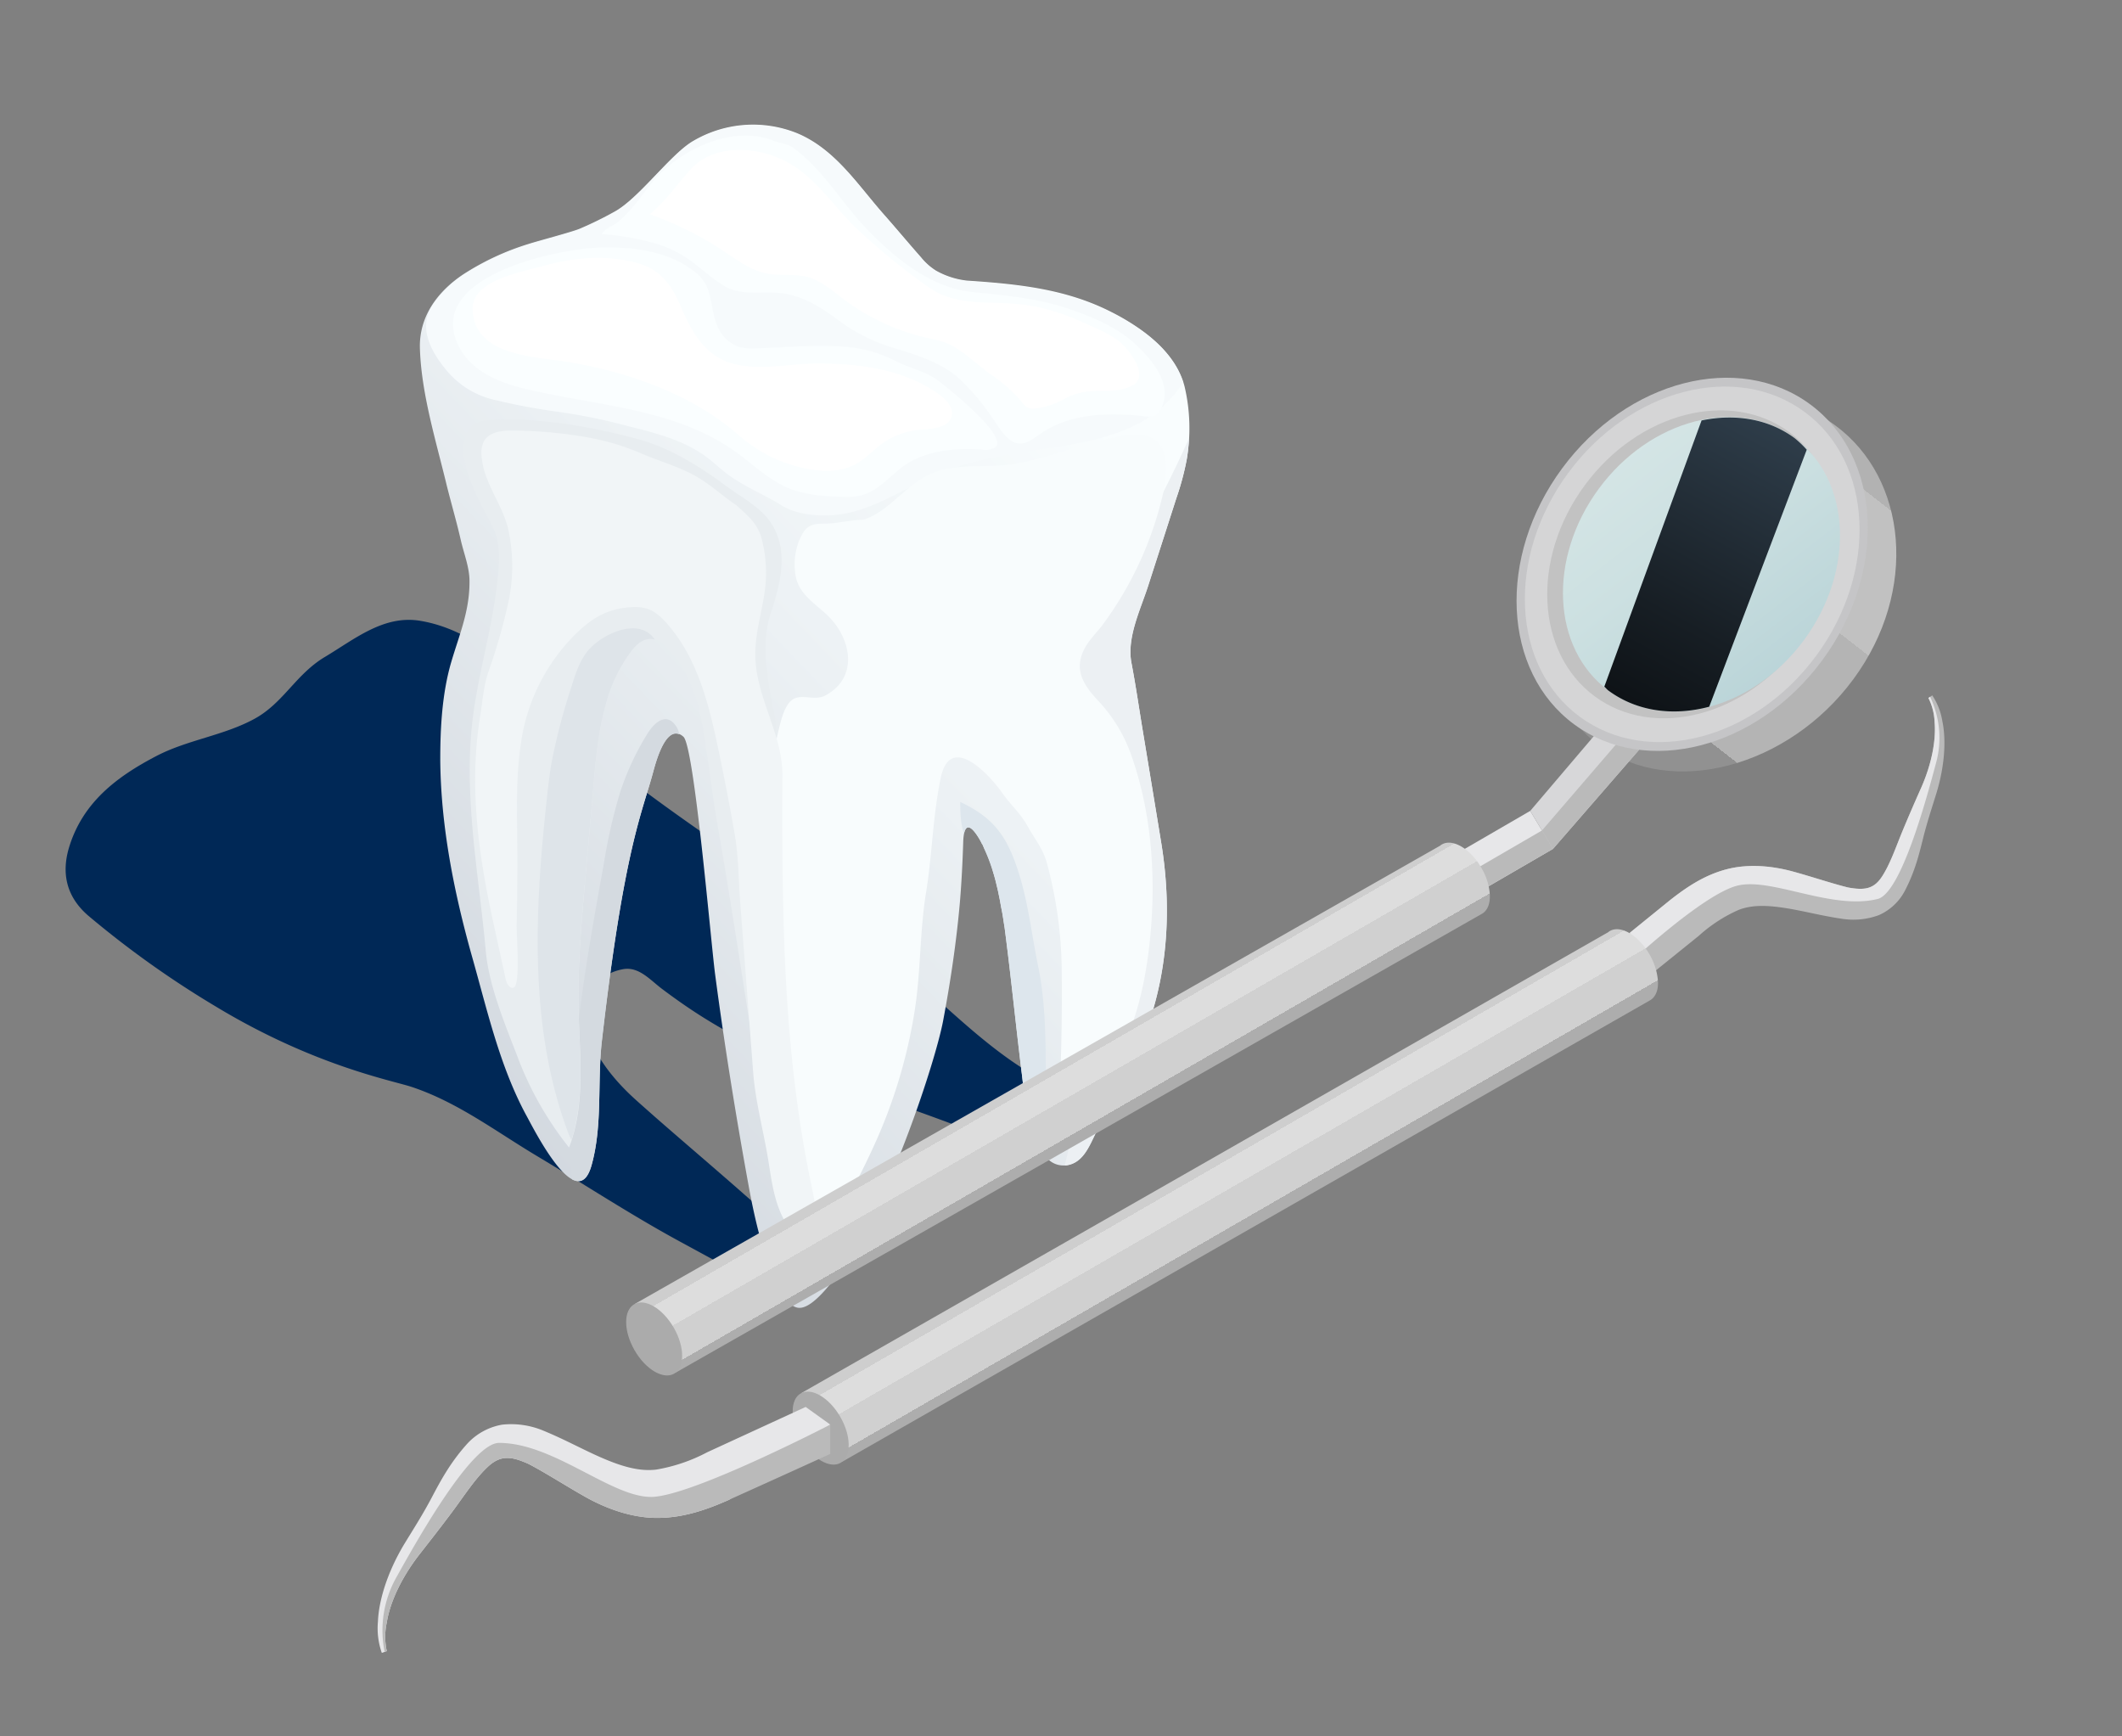 <svg xmlns="http://www.w3.org/2000/svg" xmlns:xlink="http://www.w3.org/1999/xlink" viewBox="0 0 550 450"><rect x="0" y="0" width="550" height="450" fill="#808080" stroke="none"/><defs><style>.cls-1{isolation:isolate;}.cls-2{fill:#002856;}.cls-3{fill:url(#_ÂÁ_Ï_ÌÌ_È_ËÂÌÚ_94);}.cls-4{fill:#f6fafc;}.cls-5{fill:#fafeff;}.cls-6{fill:#fff;}.cls-7{fill:#ecf0f3;}.cls-8{fill:#d4dae0;}.cls-9{fill:#dde6ed;}.cls-10{fill:#f8fcfd;}.cls-11{fill:#e8edf0;}.cls-12{fill:#dee4e9;}.cls-13{fill:#f1f5f7;}.cls-14{fill:#bababa;}.cls-15{fill:#e7e7e9;}.cls-16{fill:url(#_ÂÁ_Ï_ÌÌ_È_ËÂÌÚ_36);}.cls-17{fill:#ababab;}.cls-18{fill:url(#_ÂÁ_Ï_ÌÌ_È_ËÂÌÚ_221);}.cls-19{fill:#d7d7d9;}.cls-20{fill:url(#_ÂÁ_Ï_ÌÌ_È_ËÂÌÚ_36-2);}.cls-21{fill:#c5c5c7;}.cls-22{fill:#d5d5d6;}.cls-23{fill:#c2c2c2;}.cls-24{fill:url(#_ÂÁ_Ï_ÌÌ_È_ËÂÌÚ_299);}.cls-25{mix-blend-mode:screen;fill:url(#_ÂÁ_Ï_ÌÌ_È_ËÂÌÚ_268);}</style><linearGradient id="_ÂÁ_Ï_ÌÌ_È_ËÂÌÚ_94" x1="104.16" y1="277.29" x2="325.55" y2="65.13" gradientUnits="userSpaceOnUse"><stop offset="0" stop-color="#d1d7de"/><stop offset="0.49" stop-color="#ecf1f4"/><stop offset="0.81" stop-color="#f9fdfe"/></linearGradient><linearGradient id="_ÂÁ_Ï_ÌÌ_È_ËÂÌÚ_36" x1="324.21" y1="318.97" x2="313.29" y2="300.06" gradientUnits="userSpaceOnUse"><stop offset="0.16" stop-color="#adadad"/><stop offset="0.16" stop-color="#d0d0d0"/><stop offset="0.56" stop-color="#d0d0d0"/><stop offset="0.56" stop-color="#ddd"/><stop offset="0.87" stop-color="#ddd"/><stop offset="0.87" stop-color="#cecece"/></linearGradient><linearGradient id="_ÂÁ_Ï_ÌÌ_È_ËÂÌÚ_221" x1="404.27" y1="215.03" x2="482.69" y2="142.05" gradientTransform="translate(-18.71 43.57) rotate(-9.14)" gradientUnits="userSpaceOnUse"><stop offset="0.16" stop-color="#919191"/><stop offset="0.16" stop-color="#b4b4b4"/><stop offset="0.56" stop-color="#b4b4b4"/><stop offset="0.56" stop-color="#c1c1c1"/><stop offset="0.87" stop-color="#c1c1c1"/><stop offset="0.87" stop-color="#b2b2b2"/></linearGradient><linearGradient id="_ÂÁ_Ï_ÌÌ_È_ËÂÌÚ_36-2" x1="280.95" y1="296.37" x2="269.84" y2="277.13" xlink:href="#_ÂÁ_Ï_ÌÌ_È_ËÂÌÚ_36"/><linearGradient id="_ÂÁ_Ï_ÌÌ_È_ËÂÌÚ_299" x1="417.5" y1="137.58" x2="466.04" y2="226.73" gradientTransform="translate(-18.71 43.57) rotate(-9.14)" gradientUnits="userSpaceOnUse"><stop offset="0" stop-color="#d6e6e6"/><stop offset="0.35" stop-color="#cce0e1"/><stop offset="0.95" stop-color="#b2cfd4"/><stop offset="1" stop-color="#afcdd3"/></linearGradient><linearGradient id="_ÂÁ_Ï_ÌÌ_È_ËÂÌÚ_268" x1="381.03" y1="248.98" x2="563.81" y2="12.15" gradientTransform="translate(-18.71 43.57) rotate(-9.14)" gradientUnits="userSpaceOnUse"><stop offset="0"/><stop offset="0.1" stop-color="#06080a"/><stop offset="0.26" stop-color="#171e24"/><stop offset="0.48" stop-color="#324250"/><stop offset="0.73" stop-color="#57728b"/><stop offset="0.93" stop-color="#779dbf"/></linearGradient></defs><title>dental</title><g class="cls-1"><g id="Layer_1" data-name="Layer 1"><g id="_Group_" data-name="&lt;Group&gt;"><path id="_Path_" data-name="&lt;Path&gt;" class="cls-2" d="M17.94,219.48c-1.89,6.17-1.2,12.53,4.93,17.82a250.4,250.4,0,0,0,33,23.51c25.43,15.39,45.76,19.19,50.85,20.88,12,4,21.84,11.58,32.62,18,12.29,7.35,24.26,15.21,36.85,22.05l29.44,16c1.12-3.62,3.62-13.37-.51-16.26a.22.22,0,0,1-.09-.16,25.61,25.61,0,0,0-2-2.55,21.22,21.22,0,0,0-2.06-2.19c-2.35-2.21-5.08-4.41-7.66-6.68-7.79-6.87-15.77-13.64-23.55-20.45-1.51-1.34-3.13-2.76-4.8-4.26-6-5.37-11.48-12.12-13.39-20.1-1.62-6.74,3.14-12.69,9.94-13.92,4.14-.74,7.07,2.89,10.25,5.24,4,3,8.12,5.85,12.41,8.43,21.67,13.21,47.95,20.47,71.5,29.87,4.73,1.89,14.21,6.38,19.56,5.11,5-1.2,9-7.73,6.19-12.59-1.66-2.87-5-4.25-8-5.68-20.19-9.6-33.74-28.25-52.38-40.08-20.49-13-41.11-26.51-60.42-41.31-5.91-4.53-12.19-8.95-17.65-14-4.14-3.85-6.5-8.5-10.58-12.45-6.47-6.26-14.32-11.27-23.4-12.81-9.5-1.61-17,4.7-24.73,9.32-7.55,4.49-10.75,11.89-18.18,16-8,4.41-17.45,5.48-25.57,9.72C30.37,201.23,21.51,207.87,17.94,219.48Z"/><g id="_Group_2" data-name="&lt;Group&gt;"><path id="_Path_2" data-name="&lt;Path&gt;" class="cls-3" d="M307.6,119a68.13,68.13,0,0,1-2.74,10.19Q301.2,140.6,297.5,152c-2,6.09-5.53,13.32-4.23,19.86,1.13,6,2,12,3,18,1.57,9.45,3.13,18.86,4.66,28.31,3.22,19.3,1.52,39.42-7.45,57-2.87,5.62-5.44,11.42-8.62,16.86-2,3.35-3.31,8.58-7.58,9.76a5.63,5.63,0,0,1-5.27-1.05,7.15,7.15,0,0,1-1.22-1.13,11.46,11.46,0,0,1-1.09-1.35,15.5,15.5,0,0,1-.92-1.53c-.3-.56-.56-1.08-.82-1.65a.26.26,0,0,0-.09-.18,24,24,0,0,1-1.09-3.22,19.45,19.45,0,0,1-.7-3.05c-.52-3.26-.78-6.79-1.22-10.28-1.3-10.49-2.39-21.08-3.66-31.53-.26-2.05-.52-4.23-.82-6.49-.09-.57-.18-1.09-.26-1.66-.18-1-.31-2.09-.53-3.09s-.39-2.26-.65-3.4c-.17-.87-.35-1.74-.57-2.57-.26-1.17-.56-2.3-.91-3.44a36.37,36.37,0,0,0-2.53-6.66c-.08-.22-.17-.39-.26-.61s0-.13-.13-.18c-.22-.47-.48-.95-.74-1.39-2.09-3.48-3.4-3.75-3.92-1.35a13.72,13.72,0,0,0-.22,2.13c-.17,5.28-.43,10.55-.87,15.77-.91,10.33-2.44,20.56-4.35,30.71-2.1,10.93-13.59,45.43-24.61,61.81-2.92,4.31-8.76,12.67-12.68,12.54-4.57-.09-9.58-12.24-13.07-31.4-3.35-18.34-6.31-36.72-8.75-55.19-1.18-9.23-5.4-58.93-8.19-61.41-4.22-3.79-6.92,5.66-7.8,8.88-2.87,10.85-7.57,19.65-13.37,70.08-1.17,10.54.26,21.69-2.65,32.06-3.75,13.42-15.21-9.89-17-13.07-6.92-12.89-10.1-27.39-14.07-41.33-4.61-16.47-8-33.5-8.14-50.66,0-8.32.48-17.2,2.83-25.26,2.09-7.14,4.79-13.2,4.75-21,0-3.66-1.48-7.23-2.27-10.72-1.09-4.79-2.48-9.49-3.66-14.24-2.74-11.37-6.53-23.56-6.92-35.24-.31-8.31,4.48-14.8,11.15-19.29a67.68,67.68,0,0,1,17-7.93c2.13-.7,11.06-3.05,13.19-3.92a93.29,93.29,0,0,0,9-4.4c6.44-3.44,14.72-15.15,20.64-18.46a30.56,30.56,0,0,1,26.79-1.92c9.76,4.09,15.5,13.07,22.21,20.73,3.36,3.79,6.58,7.67,9.93,11.46a15.63,15.63,0,0,0,3.88,3.44,21.08,21.08,0,0,0,8,2.57c13,.87,25.57,2.09,37.42,8.14a58.53,58.53,0,0,1,7.75,4.66c5.23,3.75,9.8,8.67,11.28,14.86A47.29,47.29,0,0,1,307.6,119Z"/><path id="_Path_3" data-name="&lt;Path&gt;" class="cls-4" d="M215.45,133.53c9.82-.51,18.27-6.72,27.34-10.55,8-3.38,16.58-4.94,25.15-6.24,9.36-1.42,19-2.63,27.35-7.1a30.12,30.12,0,0,0,11.36-10.59c-1.8-5.52-6-10-10.85-13.44A58.53,58.53,0,0,0,288.05,81c-11.85-6-24.44-7.27-37.42-8.14a21.08,21.08,0,0,1-8-2.57,15.63,15.63,0,0,1-3.88-3.44c-3.35-3.79-6.57-7.67-9.93-11.46-6.71-7.66-12.45-16.64-22.21-20.73a30.59,30.59,0,0,0-26.79,1.91c-5.92,3.32-14.2,15-20.64,18.47a93.29,93.29,0,0,1-9,4.4c-2.13.87-11.06,3.22-13.19,3.92a67.68,67.68,0,0,0-17,7.93,28.06,28.06,0,0,0-8,8c-3.75,5.88,0,12.29,4,17a22.7,22.7,0,0,0,12.57,7.43A162,162,0,0,0,145,106.77a150,150,0,0,1,17.76,3.66c6.79,1.69,13.75,3.45,19.52,7.4,2.46,1.69,4.53,3.87,7,5.58,4.16,2.93,8.93,4.84,13.23,7.52C206.08,133.2,211.24,133.76,215.45,133.53Z"/><path id="_Path_4" data-name="&lt;Path&gt;" class="cls-5" d="M243.55,98.93c-3.35-2.66-7.15-3.3-10.88-5.09a34.48,34.48,0,0,0-10.76-3.64c-8.65-1.22-17.42-.13-26.11.08a13.58,13.58,0,0,1-4.36-.4,9.54,9.54,0,0,1-5.53-5.46c-1.49-3.39-1.28-7.24-2.9-10.57a10.43,10.43,0,0,0-3.1-3.51c-6.49-5.11-15.07-6.26-23.06-6.23-11.48,0-48.09,7.47-37.57,26.32,3.25,5.82,10,8.67,16.49,10.25,18.56,4.53,39.33,5,55.31,16.72,4.17,3,8,6.75,12.69,8.85s10.25,2.43,15.53,2.54c6.28.13,8.88-3,13.46-6.9,5.82-5,14.1-5.91,21.75-5.38a5.15,5.15,0,0,0,3.35-.5C261.71,113.3,246,100.85,243.55,98.93Z"/><path id="_Path_5" data-name="&lt;Path&gt;" class="cls-5" d="M231.74,90.2c5.65,1.71,12.15,3.75,16.67,7.72a61.07,61.07,0,0,1,8.45,9.84c1.76,2.38,4.15,7.25,7.54,7.19,2,0,3.66-1.44,5.3-2.57,7.65-5.27,17.65-5.53,26.88-4.51a4.63,4.63,0,0,0,3.19-.39,3.5,3.5,0,0,0,1-1.28c3.44-6.24-1.84-12.58-6.18-16.72-4.92-4.69-11.61-7.44-18-9.58-7.94-2.67-16.38-3.38-24.67-4.23-10.7-1.09-20.28-9-27.49-16.56-6.44-6.77-11.06-15.12-18.78-20.77-1.53-1.12-3.43-1.18-5.17-1.87-10.18-4.06-22.9,1.73-30.09,9.25-1.83,1.91-3.29,4.12-4.94,6.19a43.52,43.52,0,0,1-5,5.41c-1.34,1.18-3.52,1.71-4.46,3.34a68.52,68.52,0,0,1,12.24,2,31.82,31.82,0,0,1,8.26,3.26c4.12,2.39,7.41,6,11.55,8.37s9.41,1.15,14.2,1.65c5.55.59,10.44,3.59,14.81,6.87A46.26,46.26,0,0,0,231.74,90.2Z"/><path id="_Path_6" data-name="&lt;Path&gt;" class="cls-6" d="M240.61,74.38a171.88,171.88,0,0,1-18.24-14.83C215.71,53.32,211.45,45.6,203,41.48c-7.35-3.59-18-4.11-23.89,2.32-3.76,4.08-6.37,8.16-10.68,11.72a88.46,88.46,0,0,1,19,9.46c3.21,2.12,6.36,4.48,10,5.59,3.84,1.15,7.85.25,11.64,1.15s7.25,4.12,10.33,6.39a58.69,58.69,0,0,0,17.83,8.68c2.77.85,6,1.15,8.6,2.34,3.78,1.74,7.43,5.36,10.81,7.8a38.16,38.16,0,0,1,8.09,7.1,4.91,4.91,0,0,0,1.65,1.62,3.75,3.75,0,0,0,1.88.23,19.74,19.74,0,0,0,7.52-2.47,17.13,17.13,0,0,1,6-1.94c4.11-.51,7.45.46,11.48-1.43,5-2.36-.53-9.38-3.13-11.52a26.89,26.89,0,0,0-5.92-3.39c-7.1-3.31-12.93-5.67-20.73-6.36C255.51,78.06,247.64,79.33,240.61,74.38Z"/><path id="_Path_7" data-name="&lt;Path&gt;" class="cls-6" d="M165.76,68.34c-8.27-2.46-17-1.66-25.25.65-5.63,1.58-18.08,3.73-18,11,.16,11.87,15,12.36,23.4,13.63,16.16,2.45,33.41,8.44,45.59,19.19a37.59,37.59,0,0,0,18,8.74c4.1.75,8.54.76,12.21-1.22,2.57-1.39,4.55-3.64,6.92-5.35a19.48,19.48,0,0,1,9.82-3.61c3.21-.25,7.48-.42,8.21-3.55.53-2.27-1.45-4.31-3.35-5.67-9.17-6.54-20.48-7.92-31.44-7.94-6.82,0-13.73,1.69-20.53.36-8.5-1.65-11.94-8.32-15.08-15.58C174.09,73.9,171.16,70,165.76,68.34Z"/><path id="_Path_8" data-name="&lt;Path&gt;" class="cls-7" d="M294.76,139.87c-5.29,9.07-15.34,16-16.61,27.1s5.87,23.85,9.42,33.86c7.28,20.49,2.64,41.51-2.15,62q-4.59,19.65-9.47,39.23a6.11,6.11,0,0,0,1.36-.22c4.24-1.21,5.59-6.41,7.55-9.76,3.21-5.48,5.74-11.24,8.62-16.88,9-17.56,10.66-37.69,7.47-57q-2.34-14.16-4.67-28.31c-1-6-1.86-12.07-3-18-1.28-6.55,2.3-13.76,4.27-19.88l7.35-22.88A73.24,73.24,0,0,0,307.6,119a50.46,50.46,0,0,0,.57-5.39A271.49,271.49,0,0,1,294.76,139.87Z"/><path id="_Path_9" data-name="&lt;Path&gt;" class="cls-8" d="M175.48,188.59c-2.28-3.91-5.39-2.15-7.75,1.67a70.29,70.29,0,0,0-7.08,15.32,140.68,140.68,0,0,0-4.13,18.18c-4.9,27-9.8,54.54-8.27,81.87,2.08,1.12,3.94.47,5.08-3.63,2.9-10.37,1.46-21.52,2.67-32.08,5.77-50.43,10.47-59.2,13.37-70.07.78-2.91,3.07-11,6.68-9.55A5.62,5.62,0,0,0,175.48,188.59Z"/><path id="_Path_10" data-name="&lt;Path&gt;" class="cls-9" d="M272,300.78a7.15,7.15,0,0,1-1.22-1.13,11.46,11.46,0,0,1-1.09-1.35,15.5,15.5,0,0,1-.92-1.53c-.3-.56-.56-1.08-.82-1.65a.26.26,0,0,0-.09-.18,24,24,0,0,1-1.09-3.22,19.45,19.45,0,0,1-.7-3.05c-.52-3.26-.78-6.79-1.22-10.28-1.3-10.49-2.39-21.08-3.66-31.53-.26-2.05-.52-4.23-.82-6.49-.09-.57-.18-1.09-.26-1.66-.13-1-.31-2-.53-3.09s-.39-2.26-.65-3.4c-.17-.87-.35-1.74-.57-2.57-.26-1.17-.56-2.35-.91-3.44a47.21,47.21,0,0,0-2.44-6.44c0-.09,0-.13-.09-.22a1.26,1.26,0,0,0-.26-.61c0-.09,0-.13-.13-.18-.22-.47-.48-.95-.74-1.39-2.09-3.48-3.4-3.75-3.92-1.35-.61-1.48-1-4-1-8.19,8.54,4,12.06,8.75,15,17.85,2.63,8,3.51,16.54,5.22,24.81C272.41,266.64,270.05,284.33,272,300.78Z"/><path id="_Path_11" data-name="&lt;Path&gt;" class="cls-6" d="M294.79,127.77c1.52-9.83-7.93-5.27-13.32-3.22l-13.83,5.28a8.42,8.42,0,0,0-1.87.88c-3.1,2.09-2.47,6.71-1.77,10.38,1,5.45,1.4,11.12.06,16.49-.74,2.93-2,5.85-1.67,8.85s3.08,6,6,5.23a7.15,7.15,0,0,0,2.55-1.55A69.71,69.71,0,0,0,294.79,127.77Z"/><path id="_Path_12" data-name="&lt;Path&gt;" class="cls-6" d="M293.82,240.36c3.39-17.44,1-57.76-24.48-57.52a3.12,3.12,0,0,0-2.17.63,2.7,2.7,0,0,0-.69,1.44c-.66,3.13.89,6.32,2.91,8.8s4.56,4.51,6.44,7.09c2.82,3.86,4,8.64,5.08,13.29q4.47,19.2,8.2,38.55C291.7,249.06,293,244.7,293.82,240.36Z"/><path id="_Path_13" data-name="&lt;Path&gt;" class="cls-10" d="M301.57,127.3c.91-4.55,1.63-12.11-3.56-14.06-2.36-.88-5-.59-7.45-.18-9.66,1.56-18.49,5.73-28.06,7.22-7.89,1.24-15.15-.7-22.45,3.11-5.75,3-10.1,9.37-16.26,11.31-3.31,0-6.46.94-9.75,1-3.83,0-5.15.42-6.82,4.17a16.79,16.79,0,0,0-1,9.3c.74,4.63,4.85,7.13,8,10.06,6.18,5.67,8.67,16-.12,20.92-2.75,1.53-5.48-.15-8,.8s-3.54,5.25-4.14,7.64c-3.95,15.66-2.86,32.73-3.21,48.78q-.56,26.19,1,52.38a33.41,33.41,0,0,0,1,7.26c.87,3.05,2.58,5.82,3.41,8.88,1.19,4.41.6,9.42,3.15,13.21a4,4,0,0,0,2,1.72c5.73,1.75,16-21.19,17.91-25.45A133.88,133.88,0,0,0,237,262.41c1.68-10.24,1.35-20.76,3-30.94,1.63-9.95,1.75-20.09,3.86-30,2.47-11.55,12.45-.91,15.89,4,2.29,3.24,4.73,5.26,6.67,8.77,1.77,3.2,3.84,5.6,4.88,9.28a109.68,109.68,0,0,1,3.89,28.16c.19,16-.4,31.77-1.37,47.76,3.34-1.33,4.53-5.3,5.92-8.61,2.31-5.49,6.14-10.19,9.12-15.35,5.41-9.38,7.88-20.09,9.07-30.77,1.77-15.93.81-32.88-4.41-48.1A39.78,39.78,0,0,0,285,182c-3.9-4.15-7-8.25-3.78-14.12,1.17-2.16,3-3.89,4.48-5.84a91.49,91.49,0,0,0,15.76-34.18Z"/><path id="_Path_14" data-name="&lt;Path&gt;" class="cls-11" d="M198.17,133.45c-2.85-3-6.66-5.07-10.06-7.57-7.25-5.34-15.09-10.21-23.92-12.38a156.44,156.44,0,0,0-20.22-4c-5.86-.63-13-1.23-18.8-.4-4.57.65-5.53,5.75-4.83,9.82,1.06,6.09,4.21,11.58,7.07,17,2.66,5,2,10.15,1.37,15.79-1.46,12.6-5.41,24.78-6.57,37.42-1.77,19.16,2,38.41,3.7,57.35.78,8.78,4.83,18.61,8,26.79a86.32,86.32,0,0,0,13.58,24.12c4.35-11.22,2.74-23.72,2.48-35.75-.25-11.26.74-22.51,1.72-33.73q1.08-12.14,2.14-24.28c.63-7.17,1.27-14.39,3.27-21.3a39.47,39.47,0,0,1,6.81-13.92c4.15-5.11,7.94-2.64,11.4,2.11,3.29,4.53,5.62,11.24,6.61,16.71,1.58,8.66,2.47,17.49,4,26.18,2.75,15.76,5.21,31.56,7.67,47.37q2.41,15.45,4.82,30.91c1.44,9.28,2.13,19.21,7.16,27.4.8,1.31,2.31,2.72,3.64,2,1-.56,1.08-1.94,1-3.08-.19-3.36-.64-6.71-1-10.06-.46-4-.38-8.4-1.51-12.28s-2.47-7.4-3.18-11.39c-1.66-9.35-2-18.87-2.4-28.34-.71-18.33-1.08-36.72-2.28-55-.25-3.81.58-7.13,1.14-10.84.48-3.2-.62-6.16-1.17-9.28-1.19-6.85-2.33-14.89-.13-21.6s4.53-14.72,1.33-21.6A15.36,15.36,0,0,0,198.17,133.45Z"/><path id="_Path_15" data-name="&lt;Path&gt;" class="cls-12" d="M153.36,167.59c-2.84,2.71-4.09,6.64-5.25,10.39A163.13,163.13,0,0,0,143,197.4c-.56,3.19-.92,6.41-1.27,9.63-3.15,29-4.69,59.18,5.52,86.51a10.92,10.92,0,0,0,.87,1.83c3.46-10.69,2.09-22.42,1.84-33.74s.74-22.51,1.72-33.73q1.08-12.14,2.14-24.28c.63-7.17,1.27-14.39,3.27-21.3a39.47,39.47,0,0,1,6.81-13.92c2-2.49,4-3.16,5.81-2.66C166,160.19,157.53,163.62,153.36,167.59Z"/><path id="_Path_16" data-name="&lt;Path&gt;" class="cls-13" d="M153,113.48a114.81,114.81,0,0,0-20.62-1.9c-2.65,0-5.73.51-7,2.85a6.83,6.83,0,0,0-.56,3.75c.52,6.93,5.2,12.11,6.85,18.71a44.56,44.56,0,0,1,.07,19.3,152,152,0,0,1-5.25,18.21c-1.16,3.52-1.45,7.61-2.05,11.31-2.91,17.93-.47,35.6,3.38,53.17q1.64,7.53,3.29,15.05c.25,1.13,1.25,2.59,2.19,1.91,1.57-1.14.55-13.9.6-16.13q.21-8.49.2-17c0-10.81-.65-21.23,1.21-31.9a49.5,49.5,0,0,1,13.55-26.16c3.48-3.5,7.23-6.2,12.19-7,6.13-1,8.63.08,12.59,4.85C181,171.36,183.83,183,186.15,194q2.26,10.72,4.17,21.53c1.14,6.42,1.07,12.27,1.56,18.7q1.67,21.69,3.31,43.39c.61,8.09,2.76,15.59,4,23.44s2.12,14.59,8.21,20.65c.83.83,2,1.66,3.07,1.17s1.2-1.7,1.29-2.77c.4-5-.88-10-1.88-15-4.66-22.92-6.33-46.32-6.87-69.66-.28-11.57-.27-23.15-.22-34.72,0-10.32-6.52-19.46-7-30-.26-6.15,1.62-11.57,2.43-17.55a35.24,35.24,0,0,0-.76-13.41c-1-4-3.58-6.08-6.6-8.83-3.82-2.55-7-5.67-11.15-7.88s-8.49-3.46-12.75-5.23a73.82,73.82,0,0,0-7.13-2.68C157.61,114.49,155.32,113.94,153,113.48Z"/></g></g><g id="_Group_3" data-name="&lt;Group&gt;"><g id="_Group_4" data-name="&lt;Group&gt;"><path id="_Path_17" data-name="&lt;Path&gt;" class="cls-14" d="M450.66,235.8a38.43,38.43,0,0,0-10.29,6.67l-19.15,15.45-7.42-9.18,19.11-15.5c3.85-3,8.57-6.37,14.54-7.94s12.38-.78,17.39.6S474.93,229,479,230c4.27.77,6.7.43,8.84-2.9s3.6-7.7,5.24-11.66,3.38-7.95,4.85-11.24c2.94-6.65,3.87-12.77,3.5-17a15.19,15.19,0,0,0-1.61-6.32l1-.67a16.91,16.91,0,0,1,2.62,6.71c.95,4.48.74,11.2-1.55,18.68-1.16,3.75-2.39,7.42-3.43,11.59s-2.11,8.6-4.66,13.51a13.92,13.92,0,0,1-6.81,6.46,19,19,0,0,1-9.23,1c-5.62-.8-10.12-2.06-14.94-2.82S454.12,234.47,450.66,235.8Z"/><path id="_Path_18" data-name="&lt;Path&gt;" class="cls-15" d="M447.45,225.3c6.05-1.61,12.38-.78,17.39.6S474.93,229,479,230c4.27.77,6.7.43,8.84-2.9s3.6-7.7,5.24-11.66,3.38-7.95,4.85-11.24c2.94-6.65,3.87-12.77,3.5-17a15.19,15.19,0,0,0-1.61-6.32l.44-.3h0a24.64,24.64,0,0,1,1.51,17.27c-2.64,9.92-9.13,33.61-15.08,35.12-12,3-27.77-5.77-36.57-3.4s-27.25,19.54-27.25,19.54l-.41-7.4,10.42-8.45C436.76,230.22,441.48,226.87,447.45,225.3Z"/></g><g id="_Group_5" data-name="&lt;Group&gt;"><path id="_Path_19" data-name="&lt;Path&gt;" class="cls-16" d="M427.67,259.24l-209.4,119.6-.45-.69c-2.62-.3-5.76-2.76-7.92-6.5a15.22,15.22,0,0,1-2.17-7.21,6.57,6.57,0,0,1,.79-3.43h-.79L416.81,241.6a4,4,0,0,1,.49-.35l.42-.19,0,0h0c2.83-1.1,7.09,1.57,9.81,6.28a16.05,16.05,0,0,1,2.12,6.21C430,256.15,429.29,258.31,427.67,259.24Z"/><path id="_Path_20" data-name="&lt;Path&gt;" class="cls-17" d="M217.89,379.1c-2.8,1.62-7.4-1.1-10.26-6.06s-2.91-10.31-.1-11.92,7.39,1.1,10.26,6.06S220.7,377.48,217.89,379.1Z"/></g><g id="_Group_6" data-name="&lt;Group&gt;"><g id="_Group_7" data-name="&lt;Group&gt;"><path id="_Path_21" data-name="&lt;Path&gt;" class="cls-15" d="M170.06,380.86a43.6,43.6,0,0,0,13.25-4.5l25.51-11.74,6.38,4.58c-.34.16-25.87,19.3-26.21,19.47-5.12,2.26-11.27,4.64-18.32,4.71s-13.92-2.6-19.08-5.52-10.29-6.24-14.56-8.45c-4.51-2.05-7.3-2.36-10.6.73s-6.13,7.51-9.05,11.44-6,7.85-8.52,11.08c-5.12,6.53-7.85,13-8.61,17.8a17.32,17.32,0,0,0,0,7.44l-1.29.46a19.29,19.29,0,0,1-1-8.16c.21-5.22,2.31-12.6,6.94-20.24,2.34-3.82,4.72-7.54,7-11.86s4.74-8.92,8.94-13.65a16,16,0,0,1,9.34-5.24,21.69,21.69,0,0,1,10.49,1.49c6,2.46,10.62,5.11,15.74,7.29S165.86,381.36,170.06,380.86Z"/><path id="_Path_22" data-name="&lt;Path&gt;" class="cls-14" d="M170.67,393.38c-7.14.1-13.92-2.6-19.08-5.52s-10.29-6.24-14.56-8.45c-4.51-2.05-7.3-2.36-10.6.73s-6.13,7.51-9.05,11.44-6,7.85-8.52,11.08c-5.12,6.53-7.85,13-8.61,17.8a17.32,17.32,0,0,0,0,7.44l-.56.2h0a28,28,0,0,1,3.16-19.52c5.69-10.25,19.51-34.64,26.51-34.64,14.15,0,29.11,14.15,39.52,14S215.2,369.2,215.2,369.2v7.58c-6.64,3.07-26,11.8-26.21,11.89C183.87,390.93,177.72,393.31,170.67,393.38Z"/></g></g></g><g id="_Group_8" data-name="&lt;Group&gt;"><g id="_Group_9" data-name="&lt;Group&gt;"><g id="_Group_10" data-name="&lt;Group&gt;"><g id="_Group_11" data-name="&lt;Group&gt;"><path id="_Path_23" data-name="&lt;Path&gt;" class="cls-18" d="M411.41,126.87c-16.89,22.9-15.5,52.6,3.12,66.33s49,5.7,65.86-17.2,13.93-52-4.68-65.73S428.3,104,411.41,126.87Z"/><polygon id="_Path_24" data-name="&lt;Path&gt;" class="cls-15" points="374.02 223.26 379.94 233.11 402.53 219.99 396.62 210.15 374.02 223.26"/><polygon id="_Path_25" data-name="&lt;Path&gt;" class="cls-19" points="396.62 210.15 402.53 219.99 431.86 186.22 424.45 177.44 396.62 210.15"/><polygon id="_Path_26" data-name="&lt;Path&gt;" class="cls-14" points="402.53 219.99 379.94 233.11 377.07 228.34 399.67 215.22 402.53 219.99"/><polygon id="_Path_27" data-name="&lt;Path&gt;" class="cls-14" points="431.86 186.22 402.53 219.99 399.67 215.22 428.27 181.97 431.86 186.22"/></g></g><g id="_Group_12" data-name="&lt;Group&gt;"><path id="_Path_28" data-name="&lt;Path&gt;" class="cls-20" d="M384.12,236.81l-209,118.93-.45-.7c-2.62-.29-5.76-2.75-7.92-6.5a15.22,15.22,0,0,1-2.17-7.21,6.62,6.62,0,0,1,.79-3.43h-.79L373.26,219.17a3.36,3.36,0,0,1,.49-.35l.41-.19,0,0h0c2.83-1.1,7.09,1.57,9.8,6.28a15.73,15.73,0,0,1,2.12,6.21C386.4,233.72,385.73,235.88,384.12,236.81Z"/><path id="_Path_29" data-name="&lt;Path&gt;" class="cls-17" d="M174.73,356c-2.8,1.61-7.4-1.1-10.26-6.07s-2.91-10.3-.1-11.92,7.39,1.1,10.26,6.07S177.54,354.38,174.73,356Z"/></g></g><path id="_Path_30" data-name="&lt;Path&gt;" class="cls-21" d="M404.88,121.39C388,144.29,389.38,174,408,187.72s47.41,6.31,64.3-16.59,15.49-52.6-3.12-66.34S421.77,98.49,404.88,121.39Z"/><path id="_Path_31" data-name="&lt;Path&gt;" class="cls-22" d="M406.47,122.56c-16.09,21.82-14.76,50.12,3,63.2s45.16,6,61.26-15.81,14.76-50.11-3-63.2S422.57,100.75,406.47,122.56Z"/><path id="_Path_32" data-name="&lt;Path&gt;" class="cls-23" d="M410.77,125.74c-13.94,18.89-12.79,43.4,2.58,54.73s39.11,5.2,53.06-13.69,12.78-43.4-2.58-54.74S424.71,106.84,410.77,125.74Z"/><path id="_Path_33" data-name="&lt;Path&gt;" class="cls-24" d="M414.41,126.63c-13.32,18.06-12.22,41.48,2.47,52.32s37.39,5,50.71-13.09,12.23-41.49-2.46-52.33S427.74,108.56,414.41,126.63Z"/><path id="_Path_34" data-name="&lt;Path&gt;" class="cls-25" d="M465.13,113.53c-6.87-5.06-15.5-6.35-24.1-4.57l-25.21,69c.38.31.66.71,1.06,1,7.41,5.47,16.87,6.66,26.13,4.19l25.28-66.61A26.46,26.46,0,0,0,465.13,113.53Z"/></g></g></g></svg>